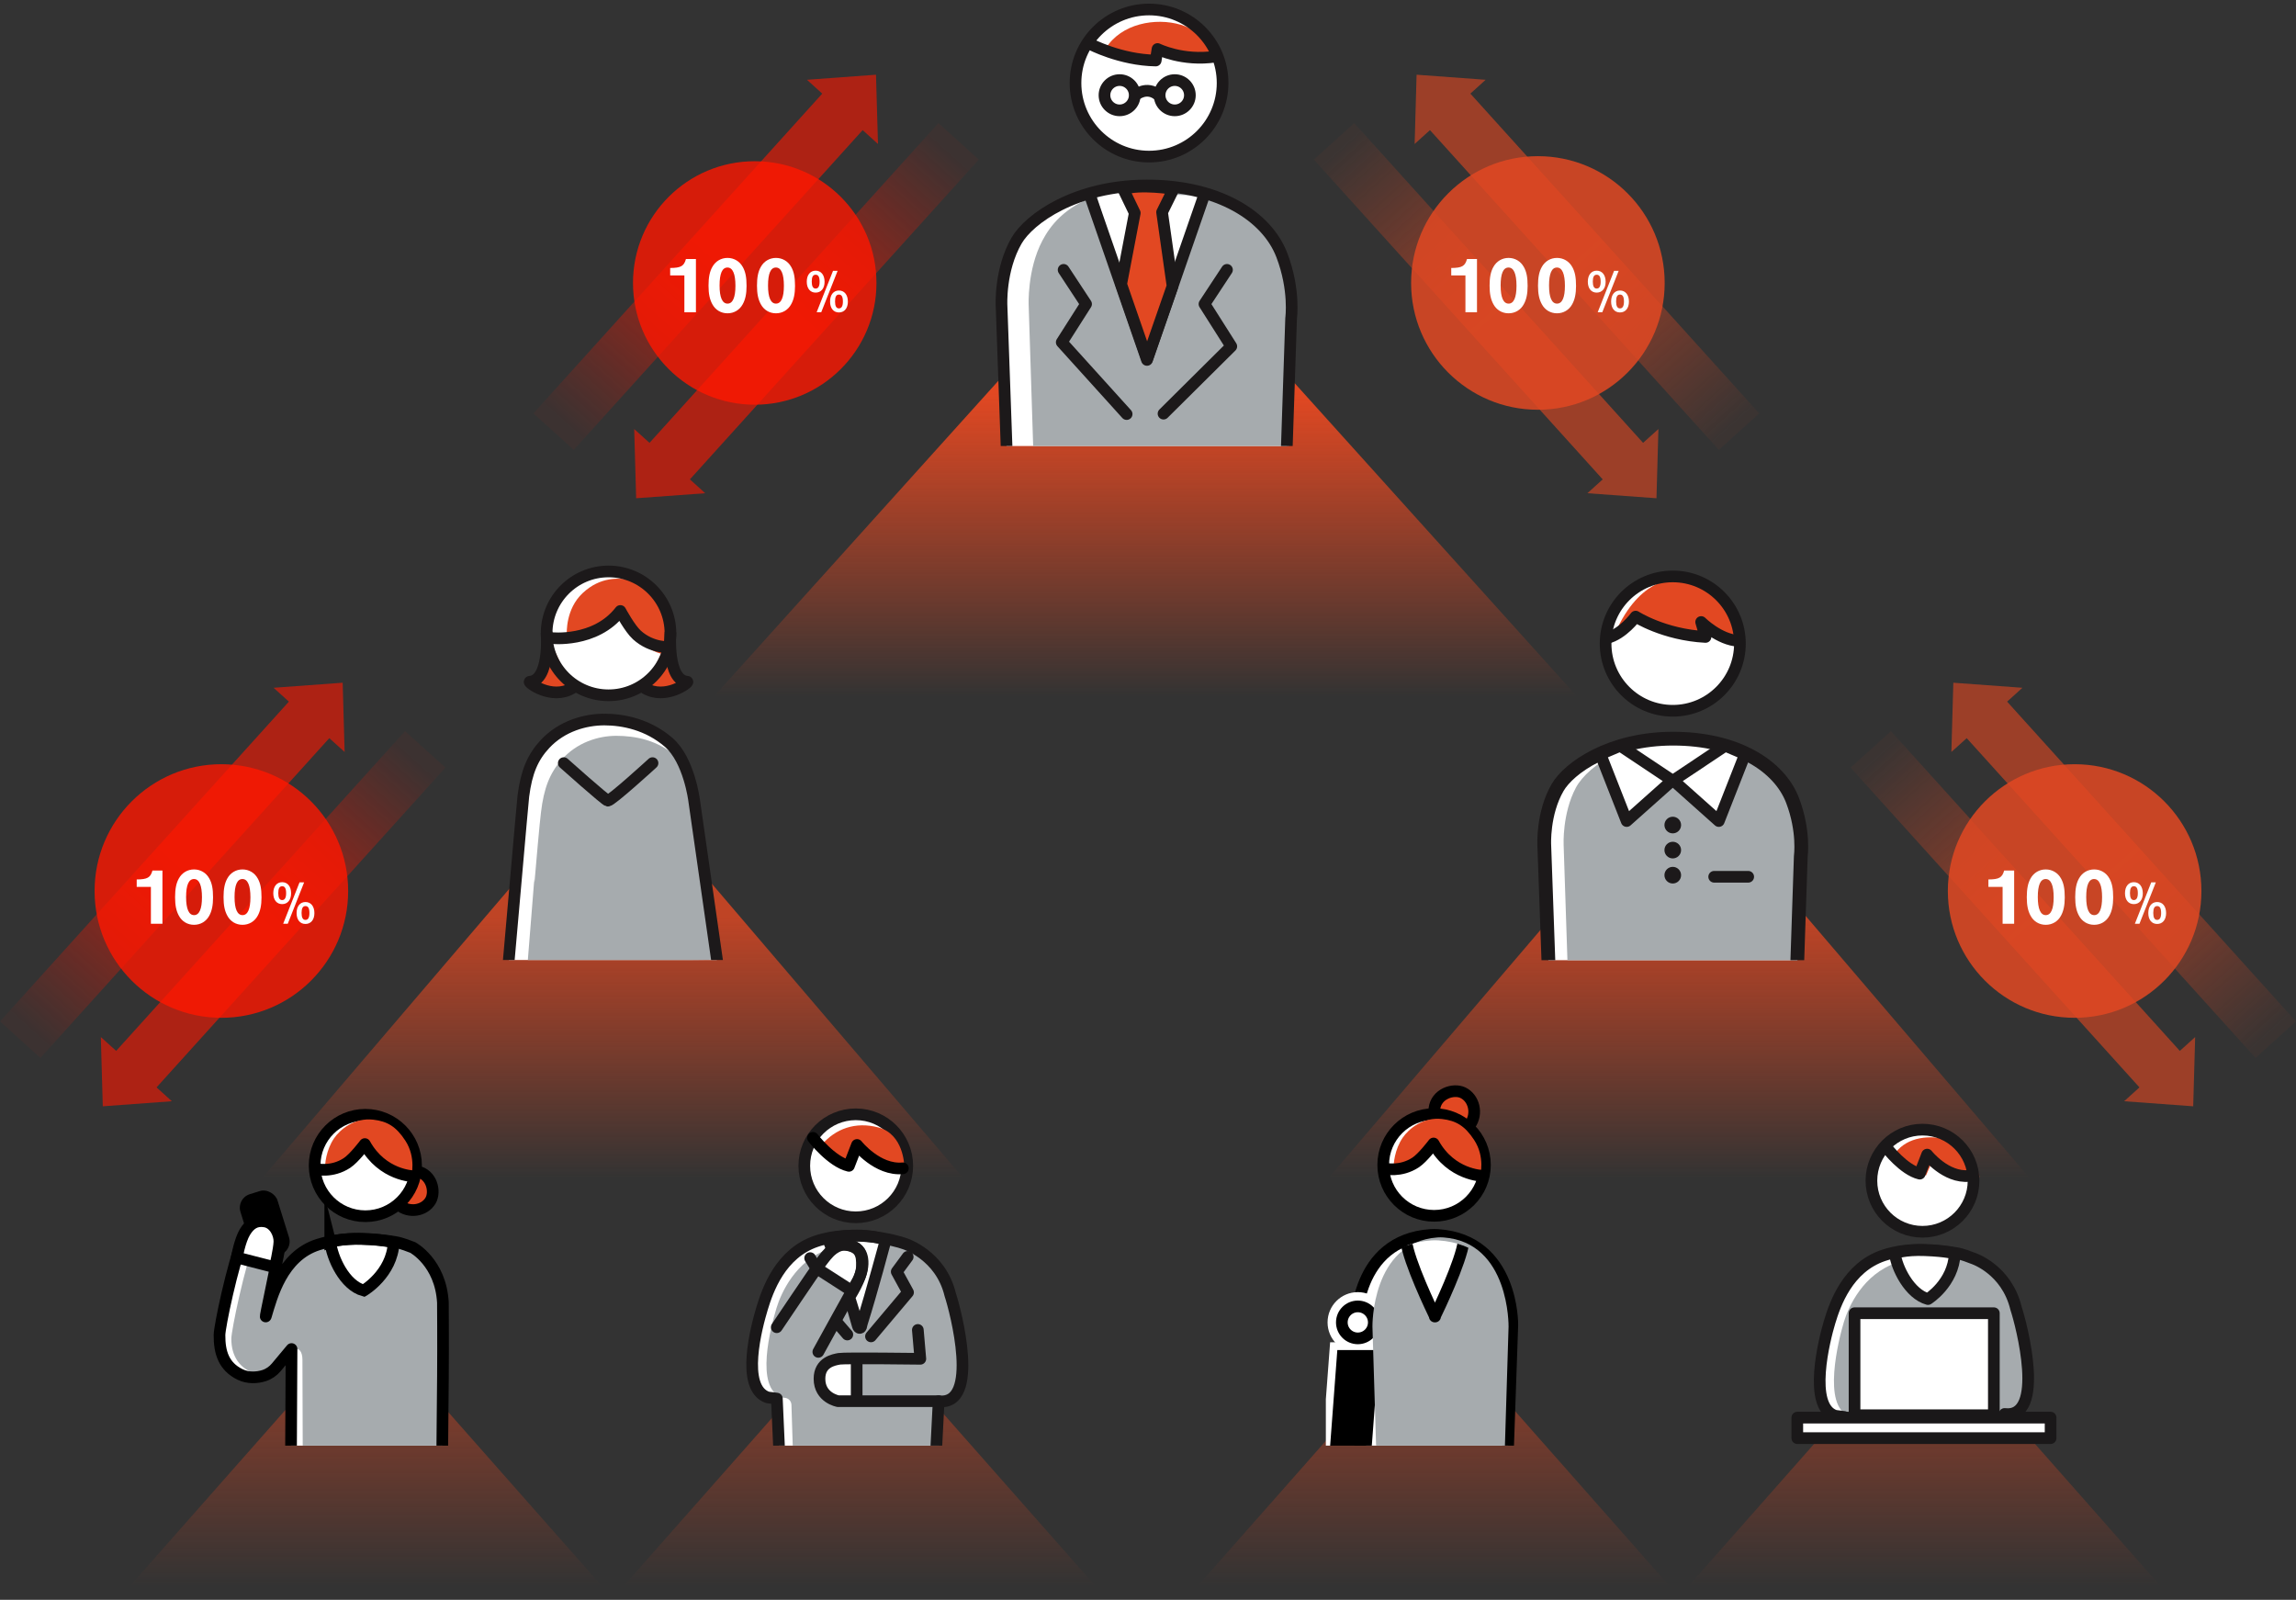 <svg xmlns="http://www.w3.org/2000/svg" width="590.36" height="411.31" xmlns:xlink="http://www.w3.org/1999/xlink" viewBox="0 0 590.36 411.31"><rect x="0" y="0" width="590.36" height="411.31" fill="#333333" stroke="none"/><defs><linearGradient id="_称未設定グラデーション_33" data-name="名称未設定グラデーション 33" x1="294.52" y1="185.53" x2="294.52" y2="57.28" gradientUnits="userSpaceOnUse"><stop offset=".05" stop-color="#e24822" stop-opacity="0"/><stop offset=".66" stop-color="#e24822"/></linearGradient><linearGradient id="_称未設定グラデーション_33-2" data-name="名称未設定グラデーション 33" x1="157.55" y1="308.53" x2="157.55" y2="198.53" xlink:href="#_称未設定グラデーション_33"/><linearGradient id="_称未設定グラデーション_33-3" data-name="名称未設定グラデーション 33" x1="94.08" y1="411.31" x2="94.08" y2="339.81" xlink:href="#_称未設定グラデーション_33"/><linearGradient id="_称未設定グラデーション_33-4" data-name="名称未設定グラデーション 33" x1="221.02" y1="411.31" x2="221.02" y2="339.81" xlink:href="#_称未設定グラデーション_33"/><linearGradient id="_称未設定グラデーション_33-5" data-name="名称未設定グラデーション 33" x1="431.73" y1="308.53" x2="431.73" y2="198.53" xlink:href="#_称未設定グラデーション_33"/><linearGradient id="_称未設定グラデーション_33-6" data-name="名称未設定グラデーション 33" x1="368.61" y1="411.31" x2="368.61" y2="339.81" xlink:href="#_称未設定グラデーション_33"/><linearGradient id="_称未設定グラデーション_33-7" data-name="名称未設定グラデーション 33" x1="494.85" y1="411.31" x2="494.85" y2="339.81" xlink:href="#_称未設定グラデーション_33"/><linearGradient id="_称未設定グラデーション_7" data-name="名称未設定グラデーション 7" x1="488.81" y1="463.96" x2="606.31" y2="463.96" gradientTransform="scale(1 -1) rotate(47.9 961.709 -211.077)" gradientUnits="userSpaceOnUse"><stop offset=".01" stop-color="#ff1600" stop-opacity=".07"/><stop offset=".5" stop-color="#ff1700"/></linearGradient><linearGradient id="_称未設定グラデーション_5" data-name="名称未設定グラデーション 5" x1="507.58" y1="-456.39" x2="625.08" y2="-456.39" gradientTransform="scale(-1 1) rotate(47.9 -425.12 -1056.452)" gradientUnits="userSpaceOnUse"><stop offset=".01" stop-color="#ff1600" stop-opacity=".07"/><stop offset=".5" stop-color="#ff1700"/></linearGradient><linearGradient id="_称未設定グラデーション_21" data-name="名称未設定グラデーション 21" x1="646.14" y1="289.83" x2="763.63" y2="289.83" gradientTransform="rotate(-132.1 505.837 244.136)" gradientUnits="userSpaceOnUse"><stop offset="0" stop-color="#e24822" stop-opacity=".07"/><stop offset=".5" stop-color="#e24822"/></linearGradient><linearGradient id="_称未設定グラデーション_21-2" data-name="名称未設定グラデーション 21" x1="350.26" y1="-282.26" x2="467.76" y2="-282.26" gradientTransform="rotate(47.9 -13.04 -128.727)" xlink:href="#_称未設定グラデーション_21"/><linearGradient id="_称未設定グラデーション_5-2" data-name="名称未設定グラデーション 5" x1="280.88" y1="460.92" x2="398.38" y2="460.92" gradientTransform="scale(1 -1) rotate(47.9 961.709 -211.077)" xlink:href="#_称未設定グラデーション_5"/><linearGradient id="_称未設定グラデーション_5-3" data-name="名称未設定グラデーション 5" x1="715.51" y1="-453.35" x2="833.01" y2="-453.35" xlink:href="#_称未設定グラデーション_5"/><linearGradient id="_称未設定グラデーション_21-3" data-name="名称未設定グラデーション 21" x1="437.62" y1="287.44" x2="555.12" y2="287.44" xlink:href="#_称未設定グラデーション_21"/><linearGradient id="_称未設定グラデーション_21-4" data-name="名称未設定グラデーション 21" x1="558.77" y1="-279.87" x2="676.27" y2="-279.87" gradientTransform="rotate(47.9 -13.04 -128.727)" xlink:href="#_称未設定グラデーション_21"/><clipPath id="clippath"><path class="cls-1" d="M251.23 0h90.62v114.67h-90.62z"/></clipPath><clipPath id="clippath-1"><path class="cls-1" d="M128.86 141.33h57.38v105.49h-57.38z"/></clipPath><clipPath id="clippath-2"><path class="cls-1" d="M53.17 278.27h63.97v93.4H53.17z"/></clipPath><clipPath id="clippath-3"><path class="cls-1" d="M189.72 278.27h59.94v93.4h-59.94z"/></clipPath><clipPath id="clippath-4"><path class="cls-1" d="M340.91 278.27h50.3v93.4h-50.3z"/></clipPath><clipPath id="clippath-5"><path class="cls-1" d="M369.86 318.91s-.6-.04-.9-.03c-.3 0-.9.03-.9.03-19.58 1.27-19.19 23.18-19.19 23.18l2.09 60.05h36l2.09-60.05s.4-21.91-19.19-23.18z"/></clipPath><clipPath id="clippath-6"><path class="cls-1" d="M389.97 146.74h80.28v100.12h-80.28z"/></clipPath><style>.cls-1,.cls-4,.cls-5,.cls-6,.cls-7{fill:none}.cls-13,.cls-15,.cls-7{stroke:#000}.cls-15,.cls-16,.cls-18,.cls-5,.cls-6,.cls-7{stroke-width:3px}.cls-25{opacity:.8}.cls-13,.cls-15,.cls-18,.cls-26{fill:#fff}.cls-27{fill:#a6abae}.cls-16,.cls-29,.cls-30{fill:#e24822}.cls-31{fill:#1c191a}.cls-13{stroke-width:2px}.cls-13,.cls-15,.cls-16,.cls-18,.cls-4,.cls-5,.cls-6,.cls-7{stroke-linecap:round;stroke-linejoin:round}.cls-40{opacity:.6}.cls-16,.cls-18,.cls-4,.cls-5{stroke:#1c191a}.cls-4{stroke-width:3.59px}.cls-6{stroke:#1a1819}.cls-30{opacity:.85}.cls-25{fill:#ff1700}</style></defs><g style="isolation:isolate"><g id="_イヤー_2" data-name="レイヤー 2"><g id="_イヤー_1-2" data-name="レイヤー 1"><path fill="url(#_称未設定グラデーション_33)" d="M294.52 55.94L177.73 185.53h233.59L294.52 55.94z"/><g clip-path="url(#clippath)"><path class="cls-26" d="M330.09 138.41l1.89-56.59s1.03-7.3-2.38-16.21c-3.87-10.13-16.39-17.93-34.68-17.93s-30.26 8.53-33.53 14.18c-4.36 7.53-3.87 16.69-3.87 16.69l2.09 58.61 70.48 1.25z"/><circle class="cls-26" cx="295.4" cy="21.34" r="18.91"/><path class="cls-29" d="M284.3 12.46s7.88 1.94 12.39 2.7l-.1-3.01s7.76 3.6 15.19 2.28c0 0-1.58-6.12-8.15-8.06s-15.34-.29-19.33 6.09z"/><circle class="cls-5" cx="295.45" cy="21.35" r="18.91"/><path class="cls-5" d="M312.53 14.55c-8.45 1.28-14.9-1.95-14.9-1.95l-.47 2.96c-9.07-.14-16.87-4.25-16.87-4.25"/><path class="cls-27" d="M330.73 138.04l1.71-56.23s.94-7.3-2.17-16.21c-3.53-10.13-14.95-17.93-31.64-17.93-4.76 0-9.03.71-12.8 1.83l22.52.8-13.43 42.24-13-42.24c-8.33 2.95-11.91 7.8-13.89 11.55-3.98 7.53-3.53 16.69-3.53 16.69l1.89 59.32"/><path class="cls-5" d="M280.54 51.06l14.38 41.48 14.39-41.48m-35.83 18.32l5.78 8.79L273 88l16.69 18.46m25.8-37.08l-5.79 8.79 6.9 10.88-17.43 17.3"/><path class="cls-5" d="M259.61 137.16l-2.09-58.61s-.49-9.16 3.87-16.69c3.28-5.65 15.23-14.18 33.53-14.18s30.81 7.81 34.68 17.93c3.41 8.91 2.38 16.21 2.38 16.21l-1.89 56.59"/><circle class="cls-4" cx="294.83" cy="122.64" r="1.93"/><circle class="cls-4" cx="294.83" cy="135.54" r="1.93"/><path class="cls-16" d="M288.82 48.63l2.96 6.13-3.5 18.31 6.67 19.25 6.54-18.78-2.69-18.98 2.96-5.99s-8.69-1.41-12.94.07z"/></g><circle class="cls-18" cx="287.88" cy="24.48" r="3.89"/><circle class="cls-5" cx="302.06" cy="24.48" r="3.89"/><path class="cls-5" d="M291.92 24.48s2.88-2.57 5.96 0"/><path opacity=".8" fill="url(#_称未設定グラデーション_33-2)" d="M157.55 197.38L62.59 308.53h189.92l-94.96-111.15z"/><g clip-path="url(#clippath-1)"><path class="cls-26" d="M184.66 249.19l-6.17-43.05s-1.27-10.44-6.58-15.01c-5.55-4.77-11.6-5.84-16.51-5.85-4.92 0-10.91 1.65-15.24 6.27-3.18 3.41-4.79 7.18-5.59 13.39-.2 1.54-3.53 40.08-3.93 44.25h54.02z"/><circle class="cls-26" cx="156.47" cy="162.84" r="15.92"/><path class="cls-29" d="M171.42 168.31s-3.94-.12-6.8-3.75c-1.35-1.72-4.63-6.89-4.63-6.89-6.52 6.88-14.25 5.2-14.25 5.2s-.36-6.27 4.1-10.41c4.46-4.15 9.22-4.05 13.01-3.22 3.8.83 8.02 6.15 8.88 9.17 1.12 3.94.35 8.36-.31 9.91z"/><path class="cls-16" d="M172.38 162.84s-.9 12.1 4.35 12.44c.51.17-5.59 4.75-10.85 1.69m-25.32-14.13s.9 12.1-4.35 12.44c-.51.17 5.59 4.75 10.85 1.69"/><circle class="cls-5" cx="156.47" cy="162.84" r="15.92"/><path class="cls-5" d="M141.68 164.04s11.4 1.35 17.83-6.96c0 0 2.42 4.52 4.26 6.18 3.89 3.52 8.46 3.1 8.46 3.1"/><path class="cls-27" d="M185.11 246.73l-5.16-36.63v-.12c-.01-.75-.27-9.75-5.55-14.93-5.02-4.93-11.35-5.86-15.93-5.87-4.57 0-10.15 1.65-14.17 6.27-2.96 3.41-4.46 7.18-5.2 13.39-.18 1.54-.46 4.24-.83 8.41l-.8 9.16-.07.42s.09-2.17-.12.62l.21-2.79-1.81 22.65"/><path class="cls-5" d="M184.66 248.9l-6.17-43.05s-1.27-10.44-6.58-15.01-11.6-5.84-16.51-5.85c-4.92 0-10.91 1.65-15.24 6.27-3.18 3.41-4.79 7.18-5.59 13.39-.2 1.54-3.53 40.08-3.93 44.25"/><path class="cls-5" d="M144.96 196.2s10.68 9.54 11.32 9.65c.8.13 11.38-9.53 11.5-9.65"/></g><path fill="url(#_称未設定グラデーション_33-3)" opacity=".4" d="M94.08 339.06L30.3 411.31h127.56l-63.78-72.25z"/><g clip-path="url(#clippath-2)"><path class="cls-26" d="M74.8 378.4l.16-31.56-3.9 4.67c-.83 1-1.92 1.76-3.16 2.16-1.79.57-4.11.72-6.21-.31-4.17-2.06-5.28-5.64-5.25-10.14.02-2.14 3.19-17.53 6.27-25.51 1.14-2.96 7.74-6.36 9.17 2.68.1.64-4.12 20-3.5 17.93 1.49-4.94 4.11-15.4 13.44-18.34 7.17-2.26 14.91-1.46 19.79-.66 1.75.29 3.87 1.17 4.53 1.42 0 0 7.16 3.84 7.74 14.12 0 0 .08 9.59.01 18.99-.08 10.23-.23 24.81-.23 24.81l-38.86-.25"/><path class="cls-27" d="M113.5 377.44c0-.09-.36-2.37-.35-2.46 1.12-8.31 1.59-37.27.14-41.61-2.58-10.74-6.96-12.51-6.96-12.51-.2-.1-1.03-.55-2.28-.83-3.06-.68-6.55-1.74-11.06-1.47 5.54.26 7.43.89 7.43.89-.42 8.1-7.7 12.35-7.7 12.35-4.66-1.27-7.75-8.23-8.52-12.28-10.52 2.05-13.51 12.66-16.53 18.57 1.9-5.15 2.99-17.87 2.92-18.3-1.43-9.04-3.52-5.06-4.66-2.09-3.08 7.98-6.44 24.33-6.45 26.47-.03 4.5 2.19 7.85 6.32 9 3.51.98 7.38-5.47 9.45-6.12 1.72-.84 2.5.6 2.51 2.51l.1 29.8 33.46-.33c0-1.03 2.12.78 2.18-1.59z"/><path class="cls-7" d="M74.8 378.4l.16-31.56-3.9 4.67c-.83 1-1.92 1.76-3.16 2.16-1.79.57-4.11.72-6.21-.31-4.17-2.06-5.28-5.64-5.25-10.14.02-2.14 3.19-17.53 6.27-25.51 1.14-2.96 7.74-6.36 9.17 2.68.1.64-4.12 20-3.5 17.93 1.49-4.94 4.11-15.4 13.44-18.34 7.17-2.26 14.91-1.46 19.79-.66 1.75.29 3.87 1.17 4.53 1.42 0 0 7.16 3.84 7.74 14.12 0 0 .08 9.59.01 18.99-.08 10.23-.23 24.81-.23 24.81l-38.86-.25"/><path d="M84.92 319.33c.02.08 0-.15.02.08.47 3.97 3.6 11.03 8.59 12.39 0 0 7.28-4.25 7.7-12.35 0 0-2.01-.69-8.1-.92-5.44-.21-8.21.8-8.21.8z" stroke-width="3" stroke-miterlimit="10" stroke="#000" fill="none"/><rect x="63.1" y="306.23" width="9.97" height="17.21" rx="3.62" ry="3.62" transform="rotate(-17.3 68.111 314.893)"/><path d="M102.52 309.76c3.19 1.78 6.85 1.31 8.17-1.06 1.32-2.37-.2-5.73-3.39-7.51 0 0-.22 2.53-1.43 4.69-1.21 2.16-3.36 3.88-3.36 3.88z" stroke-width=".25" fill="#e24822" stroke-miterlimit="10" stroke="#000"/><path class="cls-7" d="M107.3 301.19c3.7.73 4.77 5.18 3.39 7.51-1.55 2.61-5.53 3.32-8.17 1.06"/><path class="cls-15" d="M60.89 323.32s.75-4.34 2.07-6.54c1.28-2.13 2.83-3.16 5.23-2.73 2.4.44 3.71 3.23 3.65 5.21s-1.15 6.56-1.15 6.56l-9.81-2.51z"/><circle class="cls-13" cx="93.94" cy="299.65" r="13.04"/><circle class="cls-15" cx="93.94" cy="299.65" r="13.04"/><path class="cls-29" d="M83.62 300.86s1.33.6 4.84-1.67c1.66-1.08 5.2-4.87 5.2-4.87 4.09 7.26 12.08 8.1 12.08 8.1s1.34-4.79-1.53-9.18c-2.35-3.59-4.61-4.95-8.22-5.37-4.86-.57-8.54 2.52-10.09 4.78-2.02 2.96-2.47 6.77-2.27 8.21z"/><path class="cls-7" d="M106.29 302.41s-7.96-.12-12.48-8.27c0 0-2.74 3.64-4.58 4.85-3.89 2.57-7.85 1.58-7.85 1.58"/></g><path opacity=".4" fill="url(#_称未設定グラデーション_33-4)" d="M221.02 339.06l-63.78 72.25h127.55l-63.77-72.25z"/><g clip-path="url(#clippath-3)"><path class="cls-26" d="M240.22 380.62c.34-3.81.75-7.49 1.13-20.37 10.75 1.27 4.37-23.21 2.98-27.38-2.46-10.26-11.69-13.11-11.69-13.11-2.39-.9-13.51-3.77-22.75-.64s-12.5 12.53-13.93 17.24c-1.37 4.54-5.73 20.56 1.46 22.93l2.33.29c.31 6.83.8 17.9.93 20.8l39.54.23z"/><path class="cls-27" d="M221.44 326.88c-.66 2.17-1.78 4.62-1.85 4.76.72-1.44 1.51-3.23 1.85-4.76z"/><path class="cls-27" d="M240.73 380.13c.34-3.81.85-7 1.23-19.88 7.8 1.02 3.75-23.21 2.36-27.38-2.46-10.26-10.05-13.11-10.05-13.11-1.74-.65-7.02-2.34-13.33-2.01 4.92.14 7.02.99 7.02.99-.03.08-2.29 7.75-2.29 9.04 0 2.48-4.93 12.85-4.98 12.96-.81-1.48-1.73-4.98-2.55-6.45 0 0 .69-1.12 1.45-2.64l-8.82-5.73s2.03-5.23 4.92-5.48c1.72-.15 4.83.78 5.51 1.76-.52-1.14-1.62-1.89-3.93-2.19-3.22 0-3.98 1.89-3.98 1.89l-.36-.75c-8.36 3.04-12.08 11.2-13.29 15.22-1.37 4.54-5.73 20.56 1.46 22.93l.76.09c.91.11 1.6.86 1.64 1.77.05 1.23.5 17.96.76 19.3m16.29-20.22h-3.52s-6.33.38-6.32-5.77c.01-5.64 6.32-5.2 6.32-5.2h3.52v10.97z"/><path class="cls-6" d="M215.54 340.41l2.33 2.7m-9.56-19.65l1.43 2.34m23.65-2.66l-2.82 3.82 2.91 5.32-9.53 11.31m-10-22.41l-1.07-2.68c9.07-2.09 14.86.28 14.86.28-.04.09-3.59 13.47-6.15 21.53-.08.3-.2.85-.2.85-.13.36-.64.41-.82-.27-.21-.77-2.07-7.22-2.18-7.42 0 0 3.15-4.72 3.23-7.82.08-3.11-.27-5.09-4.41-5.65-1.58-.21-2.55.72-2.55.72"/><circle class="cls-26" cx="220.04" cy="299.73" r="13.24"/><circle class="cls-6" cx="220.04" cy="299.73" r="13.24"/><path class="cls-6" d="M240.22 380.62c.34-3.81.75-13.36 1.13-20.37 10.75 1.27 4.37-23.21 2.98-27.38-2.46-10.26-11.69-13.11-11.69-13.11-2.39-.9-13.51-3.77-22.75-.64s-12.5 12.53-13.93 17.24c-1.37 4.54-5.73 20.56 1.46 22.93l2.33.29c.31 6.83.8 17.9.93 20.8l39.54.23z"/><path class="cls-6" d="M199.72 341.23s9.88-14.71 11.24-16.49c1.72-2.26 3.97-5.66 7.92-4.48 3.95 1.18 3.33 6.36 1.46 9.41-.78 1.27-9.93 17.9-9.93 17.9m30.94 12.68h-25.83s-4.81-.83-4.81-5.76c0-4.29 3.71-4.89 5.09-5.14s20.84 0 20.84 0l-.64-7.42m-25.87-15.76l8.82 5.67m1.32 18.01v9.6"/><path class="cls-29" d="M211.22 294.39s2.51 3.71 6.49 4.37l2.49-5.06s5.74 7.13 12.3 5.97c0 0-.11-8.11-6.7-9.82-5.85-1.51-10.93.29-14.58 4.54z"/><path class="cls-7" d="M232.15 300.37c-6.55.63-11.79-6-11.79-6l-2.08 5.37c-4.54-1.07-9.24-7.19-9.24-7.19"/></g><path fill="url(#_称未設定グラデーション_33-5)" opacity=".8" d="M431.73 197.38l-94.96 111.15h189.92l-94.96-111.15z"/><path fill="url(#_称未設定グラデーション_33-6)" opacity=".4" d="M368.61 339.06l-63.78 72.25h127.56l-63.78-72.25z"/><g clip-path="url(#clippath-4)"><path class="cls-29" d="M377.98 289.17c1.52-3.41.71-7.09-1.82-8.22-2.53-1.13-5.81.72-7.34 4.14 0 0 2.6 0 4.9 1.03 2.31 1.03 4.25 3.06 4.25 3.06z"/><path class="cls-7" d="M368.82 285.08c.41-3.83 4.84-5.33 7.34-4.14 2.8 1.34 3.89 5.33 1.82 8.22"/><circle class="cls-13" cx="368.74" cy="299.51" r="13.08"/><circle class="cls-15" cx="368.74" cy="299.51" r="13.08"/><path class="cls-29" d="M358.39 300.73s1.33.61 4.85-1.68c1.66-1.08 5.22-4.88 5.22-4.88 4.11 7.28 12.12 8.12 12.12 8.12s1.35-4.8-1.54-9.2c-2.36-3.6-4.63-4.97-8.25-5.39-4.88-.57-8.57 2.53-10.12 4.8-2.03 2.96-2.48 6.79-2.28 8.23z"/><path class="cls-7" d="M381.13 302.29s-7.98-.12-12.52-8.3c0 0-2.75 3.65-4.59 4.87-3.9 2.57-7.87 1.59-7.87 1.59"/><path class="cls-15" d="M369.67 317.51s-.6-.04-.9-.03c-.3 0-.9.03-.9.03-19.58 1.27-19.19 23.18-19.19 23.18l2.09 60.05h36l2.09-60.05s.4-21.91-19.19-23.18z"/><circle class="cls-26" cx="349.13" cy="339.99" r="7.78"/><path d="M340.58 377.27l2.35-31.17h12.72l-2.35 31.17h-12.72z"/><path class="cls-26" d="M354.57 347.1l-2.19 29.17h-10.71l2.19-29.17h10.71m2.16-2h-14.72l-.14 1.85-2.19 29.17-.16 2.15h14.72l.14-1.85 2.19-29.17.16-2.15z"/><circle class="cls-15" cx="349.13" cy="339.99" r="4.11"/><circle cx="368.77" cy="350.68" r="2.45"/><circle cx="368.77" cy="357.88" r="2.45"/><path d="M371.17 318.15s-.52-.04-.78-.03c-.26 0-.79.03-.79.03-17.06 1.26-16.71 22.94-16.71 22.94l1.82 59.45h31.36l1.82-59.45s.34-21.69-16.72-22.94z" style="mix-blend-mode:multiply" fill="#a6abae"/><g clip-path="url(#clippath-5)"><path class="cls-15" d="M369 338.33c.71-1.46 6.68-13.85 7.36-19.27 0 0-1.89-4.51-7.4-3.44-5.51-1.08-7.4 3.44-7.4 3.44.69 5.42 6.65 17.8 7.36 19.27v.15l.04-.07.04.07v-.15z"/></g></g><path fill="url(#_称未設定グラデーション_33-7)" opacity=".4" d="M494.85 339.06l-63.78 72.25h127.56l-63.78-72.25z"/><path class="cls-26" d="M474.77 368.34c-.13-2.88-.28 2.72-.59-4.05l-2.31-.29c-7.13-2.35-2.79-19.63-1.42-24.13 1.41-4.67 4.64-13.98 13.8-17.09 6.74-2.28 14.11-1.38 18.73-.62 1.66.27 3.66 1.11 4.29 1.34 0 0 8.67 2.73 11.11 12.9 1.38 4.12 7.7 28.39-2.95 27.13-.07 2.35.02 4.43.02 5.42"/><circle class="cls-26" cx="494.32" cy="303.56" r="13.13"/><path class="cls-29" d="M487.4 296.32s4.18 5.43 7.84 5.87l2.07-4.72s5.74 6.42 11.67 5.1c0 0-2.26-8.19-7.62-9.52s-10.8-.76-13.96 3.27z"/><circle class="cls-6" cx="494.32" cy="303.56" r="13.13"/><path class="cls-27" d="M518.39 336.41c-2.44-10.17-9.96-12.99-9.96-12.99-2.37-.89-11.36-3.74-20.52-.63 0 0 .9 1.47-.23 1.86-8.58 2.9-12.35 11.19-13.57 15.23-1.36 4.5-5.7 21.78 1.42 24.13l2.31.29c.3 6.77.27 2.51.4 5.39l36.88.13c.34-3.78.56 6.5.94-6.27 7.73 1.01 3.72-23.01 2.34-27.13z"/><path class="cls-6" d="M474.77 368.34c-.13-2.88-.28 2.72-.59-4.05l-2.31-.29c-7.13-2.35-2.79-19.63-1.42-24.13 1.41-4.67 4.64-13.98 13.8-17.09 6.74-2.28 14.11-1.38 18.73-.62 1.66.27 3.66 1.11 4.29 1.34 0 0 8.67 2.73 11.11 12.9 1.38 4.12 7.7 28.39-2.95 27.13-.07 2.35.02 4.43.02 5.42m-9.17-66.62c-5.98.58-10.76-5.48-10.76-5.48l-1.9 4.9c-4.15-.98-8.43-6.56-8.43-6.56"/><path d="M476.85 337.63h35.82v26.23h-35.82zm-14.72 26.84h65.13v5.28h-65.13zm25.07-42.29c.02.08 0-.14.02.08.45 3.75 3.79 10.44 8.51 11.73 0 0 6.51-4.02 6.9-11.69 0 0-1.9-.65-7.67-.87-5.15-.2-7.76.76-7.76.76z" stroke="#1a1819" stroke-linecap="round" stroke-linejoin="round" fill="#fff" stroke-width="3"/><g class="cls-40"><path fill="url(#_称未設定グラデーション_7)" d="M225.24 19.21h.01-.01l.51 17.8-3.94-3.56-74.28 82.22-5.19-4.69.62-.7-.63.7-5.19-4.69 74.28-82.22-3.93-3.56 17.75-1.3v-.01.01z"/><path fill="url(#_称未設定グラデーション_5)" d="M163.57 128.11v-.01l-.5-17.79 3.94 3.55 74.28-82.22 5.19 4.69-.63.7.64-.69 5.19 4.69-74.29 82.22 3.94 3.56-17.75 1.29-.01.01z"/></g><circle class="cls-25" cx="194.06" cy="72.75" r="31.3"/><path class="cls-26" d="M178.94 80.29h-2.97v-9.48h-3.65V68.9c2.76-.02 3.55-.48 4.05-2.3h2.57v13.7zm12.04-11.67c.71 1.27.98 2.68.98 4.9 0 2.01-.31 3.49-.98 4.69-.79 1.47-2.24 2.34-3.92 2.34s-3.11-.87-3.9-2.34c-.68-1.25-.98-2.66-.98-4.77s.29-3.61.98-4.81c.81-1.47 2.26-2.32 3.9-2.32s3.11.85 3.92 2.32zm-5.96 4.79c0 3.07.71 4.65 2.05 4.65s2.03-1.58 2.03-4.59-.68-4.69-2.05-4.69-2.03 1.58-2.03 4.63zm18.42-4.79c.71 1.27.98 2.68.98 4.9 0 2.01-.31 3.49-.98 4.69-.79 1.47-2.24 2.34-3.92 2.34s-3.11-.87-3.9-2.34c-.68-1.25-.98-2.66-.98-4.77s.29-3.61.98-4.81c.81-1.47 2.26-2.32 3.9-2.32s3.11.85 3.92 2.32zm-5.96 4.79c0 3.07.71 4.65 2.05 4.65s2.03-1.58 2.03-4.59-.68-4.69-2.05-4.69-2.03 1.58-2.03 4.63zm14.54-.96c0 1.69-.89 2.78-2.3 2.78s-2.28-1.09-2.28-2.81.89-2.83 2.28-2.83 2.3 1.09 2.3 2.86zm-3.3-.05c0 1.2.33 1.79 1 1.79s1.02-.59 1.02-1.76c0-1.23-.32-1.8-1.02-1.8s-1 .59-1 1.77zm2.44 7.88h-1.18l4.21-10.65h1.18l-4.21 10.65zm6.85-2.73c0 1.69-.89 2.78-2.3 2.78s-2.28-1.09-2.28-2.81.89-2.83 2.28-2.83 2.3 1.09 2.3 2.86zm-3.3-.05c0 1.2.33 1.79 1 1.79s1.02-.59 1.02-1.76c0-1.23-.32-1.8-1.02-1.8s-1 .59-1 1.77z"/><g class="cls-40"><path fill="url(#_称未設定グラデーション_21)" d="M364.25 19.21h-.01l-.5 17.8 3.94-3.56 74.28 82.22 5.19-4.69-.62-.7.63.7 5.19-4.69-74.28-82.22 3.93-3.56-17.75-1.3v-.01.01z"/><path fill="url(#_称未設定グラデーション_21-2)" d="M425.92 128.11v-.01l.5-17.79-3.94 3.55-74.28-82.22-5.19 4.69.63.7-.64-.69-5.19 4.69 74.29 82.22-3.94 3.56 17.75 1.29.01.01z"/></g><circle class="cls-30" cx="395.43" cy="72.75" r="32.6"/><g class="cls-40"><path fill="url(#_称未設定グラデーション_5-2)" d="M88.11 175.53v.01l.5 17.79-3.94-3.55L10.39 272l-5.19-4.69.62-.7-.63.69L0 262.61l74.28-82.22-3.93-3.56 17.75-1.3h.01z"/><path fill="url(#_称未設定グラデーション_5-3)" d="M26.43 284.43l-.5-17.8 3.94 3.56 74.28-82.22 5.19 4.69-.63.7.64-.7 5.19 4.69-74.29 82.22 3.94 3.56-17.75 1.3-.01.01v-.01z"/></g><circle class="cls-25" cx="56.92" cy="229.08" r="32.6"/><g class="cls-40"><path fill="url(#_称未設定グラデーション_21-3)" d="M502.25 175.53v.01l-.5 17.79 3.94-3.55L579.97 272l5.19-4.69-.62-.7.63.69 5.19-4.69-74.28-82.22 3.93-3.56-17.75-1.3h-.01z"/><path fill="url(#_称未設定グラデーション_21-4)" d="M563.93 284.43l.5-17.8-3.94 3.56-74.28-82.22-5.19 4.69.63.7-.64-.7-5.19 4.69 74.29 82.22-3.94 3.56 17.75 1.3.01.01v-.01z"/></g><circle class="cls-30" cx="533.44" cy="229.08" r="32.6"/><path class="cls-26" d="M41.77 237.5H38.8v-9.48h-3.65v-1.91c2.76-.02 3.55-.48 4.05-2.3h2.57v13.7zm12.04-11.66c.71 1.27.97 2.68.97 4.9 0 2.01-.31 3.49-.97 4.69-.79 1.47-2.24 2.34-3.92 2.34s-3.11-.87-3.9-2.34c-.68-1.25-.97-2.66-.97-4.77s.29-3.61.97-4.81c.81-1.47 2.26-2.32 3.9-2.32s3.11.85 3.92 2.32zm-5.96 4.79c0 3.07.71 4.65 2.05 4.65s2.03-1.58 2.03-4.59-.68-4.69-2.05-4.69-2.03 1.58-2.03 4.63zm18.42-4.79c.71 1.27.97 2.68.97 4.9 0 2.01-.31 3.49-.97 4.69-.79 1.47-2.24 2.34-3.92 2.34s-3.11-.87-3.9-2.34c-.68-1.25-.97-2.66-.97-4.77s.29-3.61.97-4.81c.81-1.47 2.26-2.32 3.9-2.32s3.11.85 3.92 2.32zm-5.96 4.79c0 3.07.71 4.65 2.05 4.65s2.03-1.58 2.03-4.59-.68-4.69-2.05-4.69-2.03 1.58-2.03 4.63zm14.54-.96c0 1.69-.89 2.78-2.3 2.78s-2.28-1.09-2.28-2.81.89-2.83 2.28-2.83 2.3 1.09 2.3 2.86zm-3.3-.05c0 1.2.33 1.79 1 1.79s1.02-.59 1.02-1.76c0-1.23-.32-1.8-1.02-1.8s-1 .59-1 1.77zm2.44 7.88h-1.18l4.21-10.65h1.18l-4.21 10.65zm6.85-2.73c0 1.69-.89 2.78-2.3 2.78s-2.28-1.09-2.28-2.81.89-2.83 2.28-2.83 2.3 1.09 2.3 2.86zm-3.3-.05c0 1.2.33 1.79 1 1.79s1.02-.59 1.02-1.76c0-1.23-.32-1.8-1.02-1.8s-1 .59-1 1.77zM379.77 80.29h-2.97v-9.48h-3.65V68.9c2.76-.02 3.55-.48 4.05-2.3h2.57v13.7zm12.04-11.67c.71 1.27.98 2.68.98 4.9 0 2.01-.31 3.49-.98 4.69-.79 1.47-2.24 2.34-3.92 2.34s-3.11-.87-3.9-2.34c-.68-1.25-.98-2.66-.98-4.77s.29-3.61.98-4.81c.81-1.47 2.26-2.32 3.9-2.32s3.11.85 3.92 2.32zm-5.96 4.79c0 3.07.71 4.65 2.05 4.65s2.03-1.58 2.03-4.59-.68-4.69-2.05-4.69-2.03 1.58-2.03 4.63zm18.41-4.79c.71 1.27.98 2.68.98 4.9 0 2.01-.31 3.49-.98 4.69-.79 1.47-2.24 2.34-3.92 2.34s-3.11-.87-3.9-2.34c-.68-1.25-.98-2.66-.98-4.77s.29-3.61.98-4.81c.81-1.47 2.26-2.32 3.9-2.32s3.11.85 3.92 2.32zm-5.96 4.79c0 3.07.71 4.65 2.05 4.65s2.03-1.58 2.03-4.59-.68-4.69-2.05-4.69-2.03 1.58-2.03 4.63zm14.55-.96c0 1.69-.89 2.78-2.3 2.78s-2.28-1.09-2.28-2.81.89-2.83 2.28-2.83 2.3 1.09 2.3 2.86zm-3.3-.05c0 1.2.33 1.79 1 1.79s1.02-.59 1.02-1.76c0-1.23-.32-1.8-1.02-1.8s-1 .59-1 1.77zm2.44 7.88h-1.18l4.21-10.65h1.18l-4.21 10.65zm6.85-2.73c0 1.69-.89 2.78-2.3 2.78s-2.28-1.09-2.28-2.81.89-2.83 2.28-2.83 2.3 1.09 2.3 2.86zm-3.3-.05c0 1.2.33 1.79 1 1.79s1.02-.59 1.02-1.76c0-1.23-.32-1.8-1.02-1.8s-1 .59-1 1.77zm102.35 160h-2.97v-9.48h-3.65v-1.91c2.76-.02 3.55-.48 4.05-2.3h2.57v13.7zm12.04-11.66c.71 1.27.97 2.68.97 4.9 0 2.01-.31 3.49-.97 4.69-.79 1.47-2.24 2.34-3.92 2.34s-3.11-.87-3.9-2.34c-.68-1.25-.97-2.66-.97-4.77s.29-3.61.97-4.81c.81-1.47 2.26-2.32 3.9-2.32s3.11.85 3.92 2.32zm-5.96 4.79c0 3.07.71 4.65 2.05 4.65s2.03-1.58 2.03-4.59-.68-4.69-2.05-4.69-2.03 1.58-2.03 4.63zm18.41-4.79c.71 1.27.97 2.68.97 4.9 0 2.01-.31 3.49-.97 4.69-.79 1.47-2.24 2.34-3.92 2.34s-3.11-.87-3.9-2.34c-.68-1.25-.97-2.66-.97-4.77s.29-3.61.97-4.81c.81-1.47 2.26-2.32 3.9-2.32s3.11.85 3.92 2.32zm-5.96 4.79c0 3.07.71 4.65 2.05 4.65s2.03-1.58 2.03-4.59-.68-4.69-2.05-4.69-2.03 1.58-2.03 4.63zm14.55-.96c0 1.69-.89 2.78-2.3 2.78s-2.28-1.09-2.28-2.81.89-2.83 2.28-2.83 2.3 1.09 2.3 2.86zm-3.3-.05c0 1.2.33 1.79 1 1.79s1.02-.59 1.02-1.76c0-1.23-.32-1.8-1.02-1.8s-1 .59-1 1.77zm2.44 7.88h-1.18l4.21-10.65h1.18l-4.21 10.65zm6.85-2.73c0 1.69-.89 2.78-2.3 2.78s-2.28-1.09-2.28-2.81.89-2.83 2.28-2.83 2.3 1.09 2.3 2.86zm-3.3-.05c0 1.2.33 1.79 1 1.79s1.02-.59 1.02-1.76c0-1.23-.32-1.8-1.02-1.8s-1 .59-1 1.77z"/><g clip-path="url(#clippath-6)"><circle class="cls-26" cx="430.11" cy="165.47" r="17.27"/><path class="cls-29" d="M415.9 161.46l4.38-2.32 16.4 4.81.84-3 9.63 3.76-3.63-10.92-7.26-3.94-4.81-.95s-8.98-1.07-15.55 12.55z"/><path class="cls-26" d="M398.92 269.17l-1.85-51.92s-.43-8.11 3.43-14.78c2.9-5.01 13.49-12.56 29.7-12.56s27.29 6.92 30.72 15.89c3.02 7.89 2.11 14.36 2.11 14.36l-1.67 50.13"/><path class="cls-27" d="M461.09 205.79c-2.39-6.76-8.79-12.34-18.21-14.69-.2.76-.46 1.48-.8 2.11-1.11 2.06-2.98 3.5-5.06 4.21-.66.23-1.36.39-2.06.5-1.46 1.47-3.53 2.42-6.21 2.42-1.53 0-2.86-.31-3.99-.85-.13 0-.25.01-.38.01-4.53 0-7.31-2.7-8.36-6.02-5.58 2.62-9.3 6.2-10.8 8.99-3.57 6.67-3.17 14.78-3.17 14.78l1.71 51.92 57.73 1.11 1.54-50.13s.84-6.47-1.95-14.36z"/><path d="M398.92 269.17l-1.85-51.92s-.43-8.11 3.43-14.78c2.9-5.01 13.49-12.56 29.7-12.56s27.29 6.92 30.72 15.89c3.02 7.89 2.11 14.36 2.11 14.36l-1.67 50.13" stroke="#1c191a" stroke-width="3.54" stroke-linecap="round" stroke-linejoin="round" fill="none"/><circle class="cls-6" cx="430.11" cy="165.47" r="17.27"/><path class="cls-6" d="M447.04 164.76c-4.98-.23-9.63-4.84-9.63-4.84l1.12 3.84c-10.74-.56-17.97-5.23-17.97-5.23s-3.3 4.53-7.4 5.51"/><path class="cls-18" d="M416.61 191.73l13.37 8.92-11.72 10.44-6.75-17.19 5.1-2.17zm27 0l-13.37 8.92 11.71 10.44 6.75-17.19-5.09-2.17z"/><circle class="cls-31" cx="430.11" cy="212.12" r="2.14"/><circle class="cls-31" cx="430.11" cy="218.56" r="2.14"/><circle class="cls-31" cx="430.11" cy="225.01" r="2.14"/><path class="cls-18" d="M440.76 225.42h8.75"/></g></g></g></g></svg>